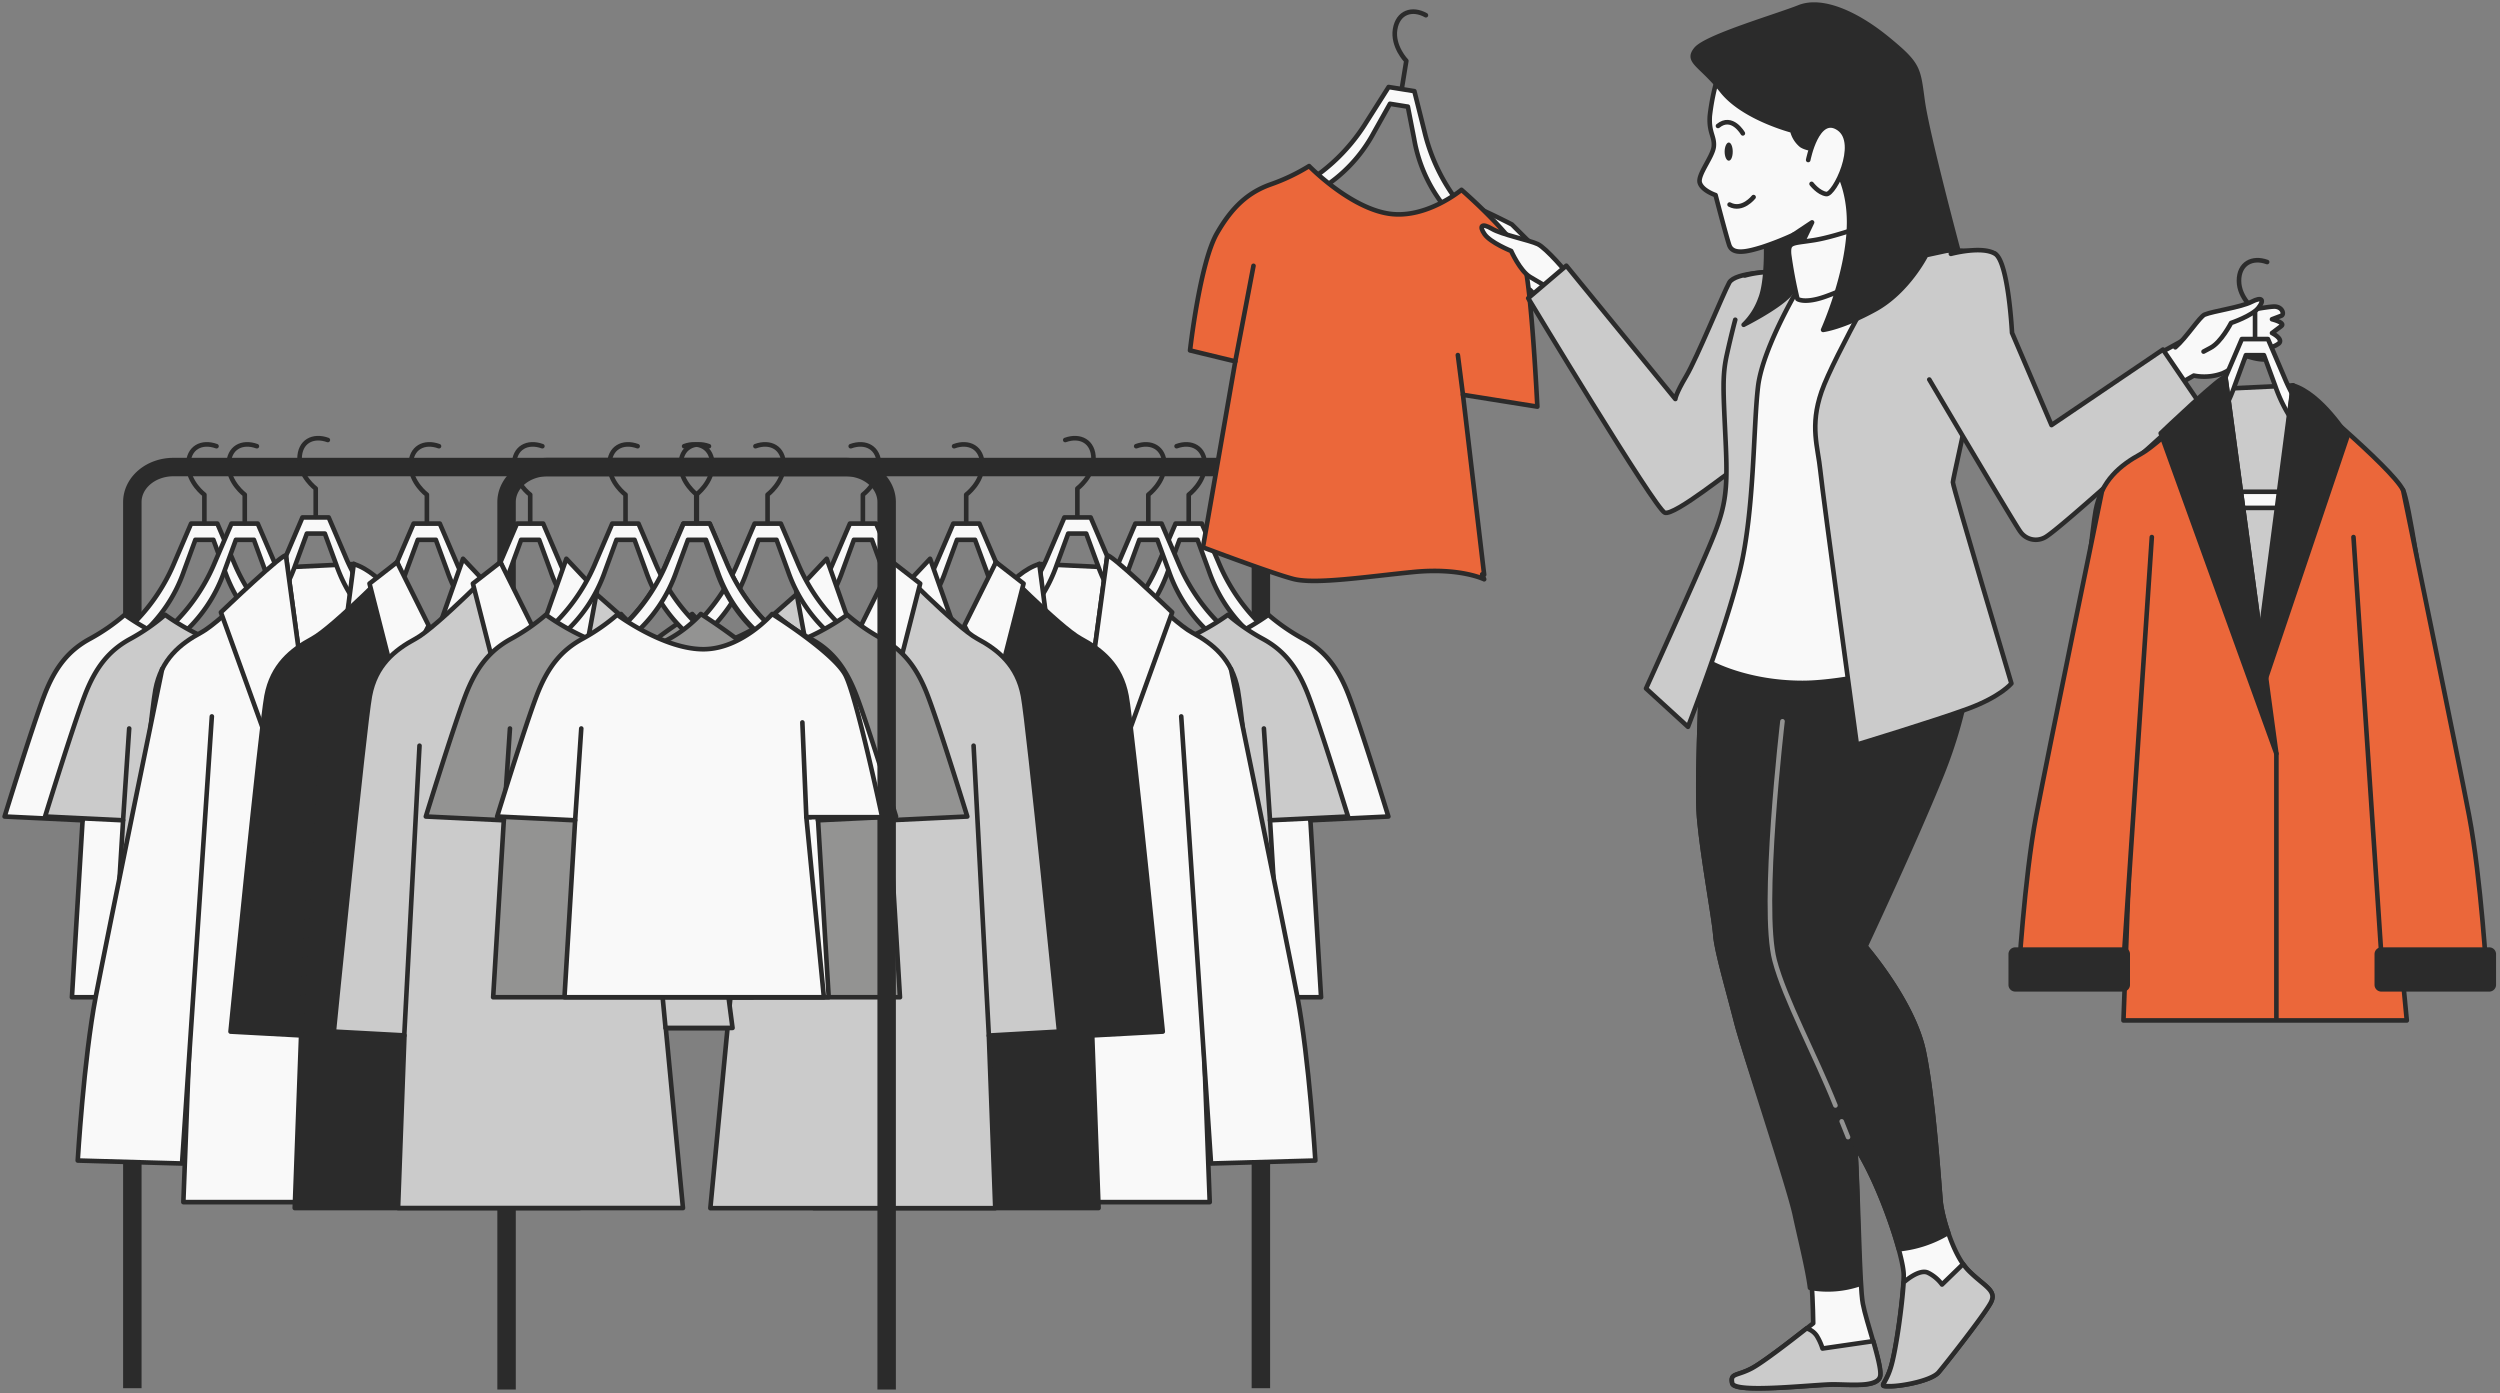 <?xml version="1.0" encoding="UTF-8"?> <svg xmlns="http://www.w3.org/2000/svg" width="542" height="302" fill="none"><rect width="100%" height="100%" fill="#808080" stroke="none"/><path d="M109.824 301.256V108.844c0-.997.231-1.984.679-2.906a7.62 7.62 0 0 1 1.932-2.462 9.142 9.142 0 0 1 2.891-1.645c1.081-.38 2.24-.576 3.41-.575h145.72c2.361 0 4.625.8 6.295 2.223 1.669 1.423 2.607 3.353 2.607 5.365v192.113" stroke="#2B2B2B" stroke-width="4" stroke-linejoin="round"></path><path d="m282.455 142.369-4.295-2.928a40.578 40.578 0 0 1-13.988-17.57l-3.621-8.355h-5.69l-3.583 8.355a40.568 40.568 0 0 1-13.987 17.57l-4.295 2.928a9.619 9.619 0 0 0-3.904 7.936h57.169a9.61 9.61 0 0 0-3.806-7.936zm-23.114 4.422h-24.568c0-2.636 4.207-5.076 5.856-6.413l2.929-2.411a32.452 32.452 0 0 0 9.682-14.173l2.48-6.764h3.904l2.479 6.764a32.39 32.39 0 0 0 9.693 14.173l2.928 2.411c1.669 1.337 5.788 3.777 5.788 6.413h-21.171z" fill="#F9F9F9" stroke="#2B2B2B" stroke-linecap="round" stroke-linejoin="round"></path><path d="M257.711 113.379v-6.13s3.504-2.625 3.504-6.422c0-3.797-2.928-5.261-6.13-4.09" stroke="#2B2B2B" stroke-linecap="round" stroke-linejoin="round"></path><path d="M241.38 133.116s6.511 7.506 14.7 7.633c8.687.136 18.897-7.467 18.897-7.467a43.141 43.141 0 0 0 7.565 5.231c4.548 2.48 7.545 6.111 9.926 12.406 2.665 7.019 8.531 26.101 8.531 26.101l-16.905.82 2.313 38.36h-56.242l3.807-39.043h-16.369s5.436-25.789 7.925-30.747c2.489-4.959 15.852-13.294 15.852-13.294z" fill="#F9F9F9" stroke="#2B2B2B" stroke-linecap="round" stroke-linejoin="round"></path><path d="m233.973 177.118.859-20.498M284.095 177.84l-1.327-19.902" stroke="#2B2B2B" stroke-linecap="round" stroke-linejoin="round"></path><path d="m273.699 142.369-4.295-2.928a40.568 40.568 0 0 1-13.987-17.57l-3.583-8.355h-5.69l-3.582 8.355a40.498 40.498 0 0 1-13.988 17.57l-4.295 2.928a9.613 9.613 0 0 0-3.904 7.936h57.17a9.621 9.621 0 0 0-3.846-7.936zm-23.114 4.422h-24.568c0-2.636 4.207-5.076 5.856-6.413l2.978-2.411a32.452 32.452 0 0 0 9.682-14.173l2.48-6.764h3.904l2.479 6.764a32.39 32.39 0 0 0 9.693 14.173l2.928 2.411c1.669 1.337 5.788 3.777 5.788 6.413h-21.22z" fill="#F9F9F9" stroke="#2B2B2B" stroke-linecap="round" stroke-linejoin="round"></path><path d="M248.955 113.379v-6.13s3.504-2.625 3.504-6.422c0-3.797-2.928-5.261-6.13-4.09" stroke="#2B2B2B" stroke-linecap="round" stroke-linejoin="round"></path><path d="M232.626 133.116s6.511 7.506 14.7 7.633c8.687.136 18.897-7.467 18.897-7.467a43.141 43.141 0 0 0 7.565 5.231c4.558 2.48 7.545 6.111 9.927 12.406 2.664 7.019 8.54 26.101 8.54 26.101l-16.915.82 2.313 38.36h-56.242l3.807-39.043h-16.399s5.427-25.857 7.907-30.737c2.479-4.881 15.9-13.304 15.9-13.304z" fill="#CBCBCB" stroke="#2B2B2B" stroke-linecap="round" stroke-linejoin="round"></path><path d="m225.218 177.118.859-20.498M275.339 177.84l-1.327-19.902" stroke="#2B2B2B" stroke-linecap="round" stroke-linejoin="round"></path><path d="m225.324 122.281 15.237.732v65.261h-18.097l2.86-65.993z" fill="#F9F9F9" stroke="#2B2B2B" stroke-linecap="round" stroke-linejoin="round"></path><path d="m258.316 141.032-4.295-2.929a40.583 40.583 0 0 1-13.997-17.569l-3.572-8.355h-5.691l-3.582 8.355a40.562 40.562 0 0 1-13.988 17.569l-4.294 2.929a9.606 9.606 0 0 0-3.905 7.935h57.17a9.62 9.62 0 0 0-3.846-7.935zm-23.143 4.412h-24.539c0-2.636 4.197-5.076 5.857-6.423l2.928-2.401a32.462 32.462 0 0 0 9.692-14.173l2.48-6.764h3.904l2.479 6.764a32.46 32.46 0 0 0 9.761 14.212l2.977 2.401c1.66 1.347 5.788 3.787 5.788 6.423l-21.327-.039z" fill="#F9F9F9" stroke="#2B2B2B" stroke-linecap="round" stroke-linejoin="round"></path><path d="M233.573 112.042v-6.13s3.504-2.635 3.504-6.432c0-3.797-2.928-5.252-6.13-4.09" stroke="#2B2B2B" stroke-linecap="round" stroke-linejoin="round"></path><path d="m225.324 122.281 6.609 58.243 8.121-59.99s13.831 14.153 18.379 16.593c4.549 2.441 8.688 5.798 9.927 12.406 1.24 6.609 7.809 72.787 7.809 72.787l-15.305.83 1.405 37.472h-61.757l3.719-39.044h-14.475s9.097-71.537 11.576-76.505c2.48-4.969 23.992-22.792 23.992-22.792z" fill="#F9F9F9" stroke="#2B2B2B" stroke-linecap="round" stroke-linejoin="round"></path><path d="m225.324 122.281 8.121 62.118-1.952 2.587-18.097-53.636s5.73-9.214 11.928-11.069z" fill="#F9F9F9" stroke="#2B2B2B" stroke-linecap="round" stroke-linejoin="round"></path><path d="m240.054 120.534-11.098 81.991 25.173-69.771s-14.182-13.596-14.075-12.22z" fill="#F9F9F9" stroke="#2B2B2B" stroke-linecap="round" stroke-linejoin="round"></path><path d="M201.332 145.024s-11.821 57.462-14.407 71.04c-2.587 13.577-3.904 35.539-3.904 35.539l22.615.644 6.462-96.925" fill="#F9F9F9"></path><path d="M201.332 145.024s-11.821 57.462-14.407 71.04c-2.587 13.577-3.904 35.539-3.904 35.539l22.615.644 6.462-96.925" stroke="#2B2B2B" stroke-linecap="round" stroke-linejoin="round"></path><path d="M266.856 145.024s11.821 57.462 14.407 71.04c2.587 13.577 3.904 35.539 3.904 35.539l-22.615.644-6.462-96.925" fill="#F9F9F9"></path><path d="M266.856 145.024s11.821 57.462 14.407 71.04c2.587 13.577 3.904 35.539 3.904 35.539l-22.615.644-6.462-96.925M228.926 202.486v58.809" stroke="#2B2B2B" stroke-linecap="round" stroke-linejoin="round"></path><path d="m234.198 142.369-4.295-2.928a40.648 40.648 0 0 1-13.987-17.57l-3.583-8.355h-5.661l-3.582 8.355a40.648 40.648 0 0 1-13.987 17.57l-4.305 2.928a9.619 9.619 0 0 0-3.904 7.936h57.208a9.619 9.619 0 0 0-3.904-7.936zm-23.114 4.422h-24.549c0-2.636 4.207-5.076 5.857-6.413l2.928-2.411a32.359 32.359 0 0 0 9.683-14.173l2.479-6.764h3.905l2.489 6.764a32.365 32.365 0 0 0 9.682 14.173l2.978 2.411c1.659 1.337 5.778 3.777 5.778 6.413h-21.23z" fill="#F9F9F9" stroke="#2B2B2B" stroke-linecap="round" stroke-linejoin="round"></path><path d="M209.473 113.379v-6.13s3.504-2.625 3.504-6.422c0-3.797-2.928-5.261-6.129-4.09" stroke="#2B2B2B" stroke-linecap="round" stroke-linejoin="round"></path><path d="m201.225 123.618 6.618 19.024 8.092-20.771s13.831 14.153 18.379 16.594c4.549 2.44 8.678 5.788 9.917 12.406 1.24 6.618 7.858 72.777 7.858 72.777l-15.295.829 1.376 37.424h-61.757l3.719-39.044h-14.466s9.097-71.557 11.576-76.437c2.48-4.881 23.983-22.802 23.983-22.802z" fill="#2B2B2B" stroke="#2B2B2B" stroke-linecap="round" stroke-linejoin="round"></path><path d="m195.026 128.167 3.719 20.263 7.858-13.226-4.959-14.065-6.618 7.028zM215.935 121.871l-6.852 13.743 7.028 13.646 5.798-22.743-5.974-4.646z" fill="#F9F9F9" stroke="#2B2B2B" stroke-linecap="round" stroke-linejoin="round"></path><path d="m236.793 224.526-3.309-62.86M180.132 222.877l5.798-61.211" stroke="#2B2B2B" stroke-linecap="round" stroke-linejoin="round"></path><path d="m211.815 142.369-4.304-2.928a40.65 40.65 0 0 1-13.988-17.57l-3.582-8.355h-5.681l-3.582 8.355a40.648 40.648 0 0 1-13.987 17.57l-4.295 2.928a9.59 9.59 0 0 0-3.904 7.936h57.159a9.618 9.618 0 0 0-3.836-7.936zm-23.114 4.422h-24.568c0-2.636 4.197-5.076 5.857-6.413l2.977-2.411a32.375 32.375 0 0 0 9.683-14.173l2.479-6.764h3.904l2.48 6.764a32.365 32.365 0 0 0 9.682 14.173l2.977 2.411c1.66 1.337 5.779 3.777 5.779 6.413h-21.25z" fill="#F9F9F9" stroke="#2B2B2B" stroke-linecap="round" stroke-linejoin="round"></path><path d="M187.072 113.379v-6.13s3.504-2.625 3.504-6.422c0-3.797-2.928-5.261-6.139-4.09" stroke="#2B2B2B" stroke-linecap="round" stroke-linejoin="round"></path><path d="m178.814 123.618 6.579 19.024 8.091-20.771s13.832 14.153 18.38 16.594c4.549 2.44 8.687 5.788 9.927 12.406 1.24 6.618 7.809 72.777 7.809 72.777l-15.218.859 1.386 37.423h-61.766l3.728-39.044h-14.475s9.097-71.586 11.576-76.466c2.48-4.881 23.983-22.802 23.983-22.802z" fill="#CBCBCB" stroke="#2B2B2B" stroke-linecap="round" stroke-linejoin="round"></path><path d="m172.615 128.167 3.719 20.263 7.858-13.226-4.959-14.065-6.618 7.028zM193.523 121.871l-6.852 13.743 7.037 13.646 5.789-22.743-5.974-4.646z" fill="#F9F9F9" stroke="#2B2B2B" stroke-linecap="round" stroke-linejoin="round"></path><path d="m214.382 224.526-3.309-62.86M157.729 222.877l5.789-61.211" stroke="#2B2B2B" stroke-linecap="round" stroke-linejoin="round"></path><path d="m191.152 142.369-4.295-2.928a40.568 40.568 0 0 1-13.987-17.57l-3.582-8.355h-5.691l-3.582 8.355a40.57 40.57 0 0 1-13.988 17.57l-4.294 2.928a9.606 9.606 0 0 0-3.905 7.936h57.17a9.621 9.621 0 0 0-3.846-7.936zm-23.114 4.422H143.47c0-2.636 4.197-5.076 5.857-6.413l2.977-2.411a32.466 32.466 0 0 0 9.663-14.173l2.479-6.764h3.904l2.48 6.764a32.388 32.388 0 0 0 9.692 14.173l2.929 2.411c1.669 1.337 5.788 3.777 5.788 6.413h-21.201z" fill="#F9F9F9" stroke="#2B2B2B" stroke-linecap="round" stroke-linejoin="round"></path><path d="M166.407 113.379v-6.13s3.504-2.625 3.504-6.422c0-3.797-2.928-5.261-6.13-4.09" stroke="#2B2B2B" stroke-linecap="round" stroke-linejoin="round"></path><path d="M150.078 133.116s6.511 7.506 14.7 7.633c8.687.136 18.897-7.467 18.897-7.467a43.074 43.074 0 0 0 7.575 5.231c4.548 2.48 7.545 6.111 9.926 12.406 2.665 7.019 8.531 26.101 8.531 26.101l-16.905.82 2.313 38.36h-56.252l3.807-39.043h-16.418s5.456-25.857 7.926-30.737c2.469-4.881 15.9-13.304 15.9-13.304z" fill="#939392" stroke="#2B2B2B" stroke-linecap="round" stroke-linejoin="round"></path><path d="m142.67 177.118.859-20.498M192.79 177.84l-1.327-19.902" stroke="#2B2B2B" stroke-linecap="round" stroke-linejoin="round"></path><path d="m175.69 142.369-4.295-2.928a40.568 40.568 0 0 1-13.987-17.57l-3.582-8.355h-5.691l-3.582 8.355a40.57 40.57 0 0 1-13.988 17.57l-4.294 2.928a9.606 9.606 0 0 0-3.905 7.936h57.17a9.621 9.621 0 0 0-3.846-7.936zm-23.114 4.422h-24.568c0-2.636 4.197-5.076 5.857-6.413l2.928-2.411a32.38 32.38 0 0 0 9.692-14.173l2.48-6.764h3.904l2.479 6.764a32.463 32.463 0 0 0 9.683 14.173l2.977 2.411c1.66 1.337 5.788 3.777 5.788 6.413h-21.22z" fill="#F9F9F9" stroke="#2B2B2B" stroke-linecap="round" stroke-linejoin="round"></path><path d="M150.947 113.379v-6.13s3.504-2.625 3.504-6.422c0-3.797-2.928-5.261-6.13-4.09" stroke="#2B2B2B" stroke-linecap="round" stroke-linejoin="round"></path><path d="M134.637 133.116s6.51 7.506 14.7 7.633c8.687.136 18.897-7.467 18.897-7.467a43.17 43.17 0 0 0 7.564 5.231c4.549 2.48 7.536 6.111 9.927 12.406 2.665 7.019 8.531 26.101 8.531 26.101l-16.906.82 2.314 38.36h-56.262l3.807-39.043h-16.418s5.437-25.789 7.916-30.747c2.479-4.959 15.93-13.294 15.93-13.294z" fill="#F9F9F9" stroke="#2B2B2B" stroke-linecap="round" stroke-linejoin="round"></path><path d="m127.208 177.118.859-20.498M177.33 177.84l-1.327-19.902" stroke="#2B2B2B" stroke-linecap="round" stroke-linejoin="round"></path><path d="M192.225 301.256V108.844c0-.997-.23-1.984-.678-2.906a7.624 7.624 0 0 0-1.933-2.462 9.131 9.131 0 0 0-2.891-1.645 10.281 10.281 0 0 0-3.41-.575H37.593c-2.36 0-4.625.8-6.294 2.223-1.67 1.423-2.608 3.353-2.608 5.365v192.113" stroke="#2B2B2B" stroke-width="4" stroke-linejoin="round"></path><path d="m19.565 142.369 4.295-2.928a40.57 40.57 0 0 0 13.987-17.57l3.582-8.355h5.691l3.573 8.355a40.57 40.57 0 0 0 13.987 17.57l4.295 2.928a9.615 9.615 0 0 1 3.904 7.936H15.69a9.61 9.61 0 0 1 3.875-7.936zm23.114 4.422h24.607c0-2.636-4.207-5.076-5.857-6.413l-2.928-2.411a32.454 32.454 0 0 1-9.76-14.173l-2.48-6.764h-3.904l-2.48 6.764a32.387 32.387 0 0 1-9.692 14.173l-2.928 2.411c-1.67 1.337-5.789 3.777-5.789 6.413h21.21z" fill="#F9F9F9" stroke="#2B2B2B" stroke-linecap="round" stroke-linejoin="round"></path><path d="M44.309 113.379v-6.13s-3.504-2.625-3.504-6.422c0-3.797 2.928-5.261 6.13-4.09" stroke="#2B2B2B" stroke-linecap="round" stroke-linejoin="round"></path><path d="M60.639 133.116s-6.51 7.506-14.7 7.633c-8.687.136-18.897-7.467-18.897-7.467a43.152 43.152 0 0 1-7.584 5.231c-4.549 2.48-7.545 6.111-9.927 12.406C6.866 157.938 1 177.02 1 177.02l16.906.82-2.313 38.36h56.261l-3.806-39.043h16.417S79 151.3 76.54 146.42c-2.46-4.881-15.9-13.304-15.9-13.304z" fill="#F9F9F9" stroke="#2B2B2B" stroke-linecap="round" stroke-linejoin="round"></path><path d="m68.047 177.118-.858-20.498M17.925 177.84l1.327-19.902" stroke="#2B2B2B" stroke-linecap="round" stroke-linejoin="round"></path><path d="m28.321 142.369 4.295-2.928a40.57 40.57 0 0 0 13.987-17.57l3.582-8.355h5.69l3.603 8.355a40.57 40.57 0 0 0 13.987 17.57l4.295 2.928a9.616 9.616 0 0 1 3.904 7.936H24.446a9.61 9.61 0 0 1 3.875-7.936zm23.114 4.422h24.568c0-2.636-4.207-5.076-5.857-6.413l-2.928-2.411a32.457 32.457 0 0 1-9.693-14.173l-2.479-6.764h-3.904l-2.48 6.764a32.388 32.388 0 0 1-9.692 14.173l-2.928 2.411c-1.67 1.337-5.788 3.777-5.788 6.413h21.18z" fill="#F9F9F9" stroke="#2B2B2B" stroke-linecap="round" stroke-linejoin="round"></path><path d="M53.065 113.379v-6.13s-3.505-2.625-3.505-6.422c0-3.797 2.929-5.261 6.13-4.09" stroke="#2B2B2B" stroke-linecap="round" stroke-linejoin="round"></path><path d="M69.394 133.116s-6.51 7.506-14.7 7.633c-8.687.136-18.897-7.467-18.897-7.467a43.071 43.071 0 0 1-7.555 5.231c-4.558 2.48-7.545 6.111-9.927 12.406-2.665 7.019-8.54 26.101-8.54 26.101l16.915.82-2.352 38.36H80.58l-3.807-39.043h16.418s-5.408-25.857-7.897-30.737c-2.489-4.881-15.9-13.304-15.9-13.304z" fill="#CBCBCB" stroke="#2B2B2B" stroke-linecap="round" stroke-linejoin="round"></path><path d="m76.803 177.118-.859-20.498M26.68 177.84l1.328-19.902" stroke="#2B2B2B" stroke-linecap="round" stroke-linejoin="round"></path><path d="m76.695 122.281-15.237.732v65.261h18.097l-2.86-65.993z" fill="#F9F9F9" stroke="#2B2B2B" stroke-linecap="round" stroke-linejoin="round"></path><path d="m43.704 141.032 4.294-2.929a40.584 40.584 0 0 0 13.998-17.569l3.572-8.355h5.69l3.583 8.355a40.562 40.562 0 0 0 13.987 17.569l4.295 2.929a9.607 9.607 0 0 1 3.904 7.935H39.83a9.616 9.616 0 0 1 3.875-7.935zm23.113 4.412h24.569c0-2.636-4.197-5.076-5.857-6.423l-2.928-2.401a32.464 32.464 0 0 1-9.693-14.173l-2.479-6.764h-3.904l-2.48 6.764a32.455 32.455 0 0 1-9.76 14.212l-2.977 2.401c-1.66 1.347-5.789 3.787-5.789 6.423l21.298-.039z" fill="#F9F9F9" stroke="#2B2B2B" stroke-linecap="round" stroke-linejoin="round"></path><path d="M68.448 112.042v-6.13s-3.505-2.635-3.505-6.432c0-3.797 2.929-5.252 6.13-4.09" stroke="#2B2B2B" stroke-linecap="round" stroke-linejoin="round"></path><path d="m76.696 122.281-6.608 58.243-8.092-59.99s-13.831 14.153-18.38 16.593c-4.548 2.441-8.687 5.798-9.926 12.406-1.24 6.609-7.81 72.787-7.81 72.787l15.306.83-1.435 37.472h61.757l-3.719-39.044h14.476s-9.098-71.537-11.577-76.505c-2.48-4.969-23.992-22.792-23.992-22.792z" fill="#F9F9F9" stroke="#2B2B2B" stroke-linecap="round" stroke-linejoin="round"></path><path d="m76.695 122.281-8.12 62.118 1.951 2.587 18.097-53.636s-5.72-9.214-11.928-11.069z" fill="#F9F9F9" stroke="#2B2B2B" stroke-linecap="round" stroke-linejoin="round"></path><path d="m61.996 120.534 11.098 81.991-25.202-69.771s14.182-13.596 14.104-12.22z" fill="#F9F9F9" stroke="#2B2B2B" stroke-linecap="round" stroke-linejoin="round"></path><path d="M100.688 145.024s11.821 57.462 14.407 71.04c2.587 13.577 3.905 35.539 3.905 35.539l-22.616.644-6.462-96.925" fill="#F9F9F9"></path><path d="M100.688 145.024s11.821 57.462 14.407 71.04c2.587 13.577 3.905 35.539 3.905 35.539l-22.616.644-6.462-96.925" stroke="#2B2B2B" stroke-linecap="round" stroke-linejoin="round"></path><path d="M35.163 145.024s-11.8 57.462-14.407 71.04c-2.606 13.577-3.904 35.539-3.904 35.539l22.616.644 6.461-96.925" fill="#F9F9F9"></path><path d="M35.163 145.024s-11.8 57.462-14.407 71.04c-2.606 13.577-3.904 35.539-3.904 35.539l22.616.644 6.461-96.925M73.094 202.486v58.809" stroke="#2B2B2B" stroke-linecap="round" stroke-linejoin="round"></path><path d="m67.803 142.369 4.295-2.928a40.647 40.647 0 0 0 13.987-17.57l3.583-8.355h5.68l3.583 8.355a40.588 40.588 0 0 0 13.997 17.57l4.295 2.928a9.613 9.613 0 0 1 3.904 7.936H63.928a9.61 9.61 0 0 1 3.875-7.936zm23.114 4.422h24.568c0-2.636-4.207-5.076-5.856-6.413l-2.977-2.411a32.456 32.456 0 0 1-9.683-14.173l-2.48-6.764h-3.904l-2.489 6.764a32.366 32.366 0 0 1-9.683 14.173l-2.928 2.411c-1.66 1.337-5.778 3.777-5.778 6.413h21.21z" fill="#F9F9F9" stroke="#2B2B2B" stroke-linecap="round" stroke-linejoin="round"></path><path d="M92.547 113.379v-6.13s-3.504-2.625-3.504-6.422c0-3.797 2.928-5.261 6.13-4.09" stroke="#2B2B2B" stroke-linecap="round" stroke-linejoin="round"></path><path d="m100.796 123.618-6.618 19.024-8.092-20.771s-13.831 14.153-18.38 16.594c-4.548 2.44-8.677 5.788-9.917 12.406-1.24 6.618-7.809 72.777-7.809 72.777l15.296.829-1.376 37.424h61.757l-3.719-39.044h14.475s-9.156-71.557-11.635-76.437c-2.479-4.881-23.982-22.802-23.982-22.802z" fill="#2B2B2B" stroke="#2B2B2B" stroke-linecap="round" stroke-linejoin="round"></path><path d="m106.993 128.167-3.719 20.263-7.857-13.226 4.968-14.065 6.608 7.028zM86.085 121.871l6.852 13.743-7.028 13.646-5.798-22.743 5.974-4.646z" fill="#F9F9F9" stroke="#2B2B2B" stroke-linecap="round" stroke-linejoin="round"></path><path d="m65.227 224.526 3.308-62.86M121.889 222.877l-5.798-61.211" stroke="#2B2B2B" stroke-linecap="round" stroke-linejoin="round"></path><path d="m90.204 142.369 4.304-2.928a40.651 40.651 0 0 0 13.988-17.57l3.582-8.355h5.681l3.582 8.355a40.648 40.648 0 0 0 13.987 17.57l4.295 2.928a9.59 9.59 0 0 1 3.904 7.936H86.329a9.61 9.61 0 0 1 3.875-7.936zm23.114 4.422h24.568c0-2.636-4.198-5.076-5.857-6.413l-2.977-2.411a32.375 32.375 0 0 1-9.683-14.173l-2.479-6.764h-3.904l-2.48 6.764a32.365 32.365 0 0 1-9.682 14.173l-2.929 2.411c-1.659 1.337-5.778 3.777-5.778 6.413h21.201z" fill="#F9F9F9" stroke="#2B2B2B" stroke-linecap="round" stroke-linejoin="round"></path><path d="M114.948 113.379v-6.13s-3.504-2.625-3.504-6.422c0-3.797 2.929-5.261 6.14-4.09" stroke="#2B2B2B" stroke-linecap="round" stroke-linejoin="round"></path><path d="m123.206 123.618-6.618 19.024-8.092-20.771s-13.831 14.153-18.38 16.594c-4.548 2.44-8.687 5.788-9.926 12.406-1.24 6.618-7.81 72.777-7.81 72.777l15.306.829-1.386 37.424h61.767l-3.729-39.044h14.475s-9.146-71.557-11.625-76.437c-2.479-4.881-23.982-22.802-23.982-22.802z" fill="#CBCBCB" stroke="#2B2B2B" stroke-linecap="round" stroke-linejoin="round"></path><path d="m129.404 128.167-3.719 20.263-7.858-13.226 4.959-14.065 6.618 7.028zM108.497 121.871l6.852 13.743-7.037 13.646-5.789-22.743 5.974-4.646z" fill="#F9F9F9" stroke="#2B2B2B" stroke-linecap="round" stroke-linejoin="round"></path><path d="m87.639 224.526 3.309-62.86M144.289 222.877l-5.788-61.211" stroke="#2B2B2B" stroke-linecap="round" stroke-linejoin="round"></path><path d="m110.868 142.369 4.295-2.928a40.568 40.568 0 0 0 13.987-17.57l3.582-8.355h5.691l3.582 8.355a40.568 40.568 0 0 0 13.987 17.57l4.295 2.928a9.606 9.606 0 0 1 3.904 7.936h-57.198a9.615 9.615 0 0 1 3.875-7.936zm23.114 4.422h24.568c0-2.636-4.197-5.076-5.857-6.413l-2.977-2.411a32.463 32.463 0 0 1-9.683-14.173l-2.469-6.764h-3.905l-2.479 6.764a32.388 32.388 0 0 1-9.692 14.173l-2.929 2.411c-1.669 1.337-5.788 3.777-5.788 6.413h21.211z" fill="#F9F9F9" stroke="#2B2B2B" stroke-linecap="round" stroke-linejoin="round"></path><path d="M135.613 113.379v-6.13s-3.505-2.625-3.505-6.422c0-3.797 2.929-5.261 6.13-4.09" stroke="#2B2B2B" stroke-linecap="round" stroke-linejoin="round"></path><path d="M151.942 133.116s-6.511 7.506-14.7 7.633c-8.687.136-18.897-7.467-18.897-7.467a43.141 43.141 0 0 1-7.565 5.231c-4.548 2.48-7.545 6.111-9.927 12.406-2.664 7.019-8.53 26.101-8.53 26.101l16.905.82-2.313 38.36h56.242l-3.807-39.043h16.418s-5.437-25.857-7.945-30.737c-2.509-4.881-15.881-13.304-15.881-13.304z" fill="#939392" stroke="#2B2B2B" stroke-linecap="round" stroke-linejoin="round"></path><path d="m159.35 177.118-.859-20.498M109.229 177.84l1.327-19.902" stroke="#2B2B2B" stroke-linecap="round" stroke-linejoin="round"></path><path d="m126.33 142.369 4.295-2.928a40.575 40.575 0 0 0 13.987-17.57l3.582-8.355h5.691l3.582 8.355a40.568 40.568 0 0 0 13.987 17.57l4.295 2.928a9.619 9.619 0 0 1 3.904 7.936h-57.198a9.602 9.602 0 0 1 3.875-7.936zm23.113 4.422h24.569c0-2.636-4.198-5.076-5.857-6.413l-2.928-2.411a32.39 32.39 0 0 1-9.693-14.173l-2.479-6.764h-3.904l-2.48 6.764a32.452 32.452 0 0 1-9.682 14.173l-2.977 2.411c-1.66 1.337-5.789 3.777-5.789 6.413h21.22z" fill="#F9F9F9" stroke="#2B2B2B" stroke-linecap="round" stroke-linejoin="round"></path><path d="M151.073 113.379v-6.13s-3.504-2.625-3.504-6.422c0-3.797 2.929-5.261 6.13-4.09" stroke="#2B2B2B" stroke-linecap="round" stroke-linejoin="round"></path><path d="M167.404 133.116s-6.511 7.506-14.7 7.633c-8.687.136-18.897-7.467-18.897-7.467a43.141 43.141 0 0 1-7.565 5.231c-4.549 2.48-7.535 6.111-9.927 12.406-2.655 7.019-8.531 26.101-8.531 26.101l16.906.82-2.313 38.36h56.242l-3.807-39.043h16.437s-5.456-25.857-7.935-30.737c-2.479-4.881-15.91-13.304-15.91-13.304z" fill="#F9F9F9" stroke="#2B2B2B" stroke-linecap="round" stroke-linejoin="round"></path><path d="m174.812 177.118-.859-20.498M124.69 177.84l1.328-19.902" stroke="#2B2B2B" stroke-linecap="round" stroke-linejoin="round"></path><path d="M369.381 136.315s-1.755 32.592-1.002 41.093c.754 8.502 3.262 21.814 3.51 25.324.249 3.51 3.014 12.782 4.512 18.835 1.498 6.052 12.037 36.855 14.289 42.617 2.251 5.762 2.414 22.704 2.414 22.704s-10.034 8.022-13.287 9.777c-3.253 1.755-4.769 1.002-4.281 3.262.488 2.26 17.799.248 21.814.248 4.015 0 10.025.753 10.274-2.003.248-2.757-3.005-11.532-3.759-15.547-.753-4.015-.907-22.704-1.661-33.988-.753-11.283-.744-19.297-4.511-28.825-3.767-9.529-7.517-20.812-7.517-20.812l10.042-54.929-30.837-7.756z" fill="#F9F9F9" stroke="#2B2B2B" stroke-linecap="round" stroke-linejoin="round"></path><path d="M392.402 279.192c-.471-3.973-2.44-11.789-3.279-15.804-1.276-6.061-11.215-35.811-12.722-41.83-1.507-6.018-4.28-15.299-4.512-18.834-.231-3.536-2.756-16.797-3.51-25.324-.753-8.527 1.002-41.094 1.002-41.094l30.82 7.774-10.025 54.902s3.758 11.284 7.517 20.813c3.758 9.528 3.767 17.55 4.511 28.825.583 8.715.565 23.32 1.148 29.707a21.47 21.47 0 0 1-10.95.865z" fill="#2B2B2B" stroke="#2B2B2B" stroke-linecap="round" stroke-linejoin="round"></path><path d="M375.554 299.884c-.506-2.26 1.001-1.507 4.28-3.262 2.491-1.335 8.921-6.335 11.823-8.621a3.976 3.976 0 0 1 2.217 1.601c.529.864.949 1.79 1.25 2.757l11.01-1.601c.856 3.065 1.652 5.993 1.524 7.371-.248 2.757-6.267 2.003-10.274 2.003-4.006 0-21.334 2.038-21.83-.248z" fill="#CBCBCB" stroke="#2B2B2B" stroke-linecap="round" stroke-linejoin="round"></path><path d="M423.281 140.33s-1.755 15.795-7.517 30.084c-5.761 14.288-11.335 34.758-11.335 34.758s10.368 11.943 12.628 22.721c2.26 10.779 3.425 30.521 3.716 33.021.291 2.5 2.508 11.035 5.992 14.554 3.485 3.518 6.267 4.28 4.769 7.02-1.498 2.739-9.777 13.287-11.284 15.042-1.506 1.755-7.773 3.005-10.53 3.005-2.756 0-1.001 0 .249-4.281 1.249-4.28 2.756-16.043 2.756-19.802 0-3.758-4.511-17.798-9.52-26.325-5.008-8.527-12.542-31.591-14.793-37.104-2.252-5.514-5.266-10.025-5.266-13.535s2.757-37.104 3.262-43.123a579.181 579.181 0 0 1 1.25-12.782l36.351-6.523-.728 3.27z" fill="#F9F9F9" stroke="#2B2B2B" stroke-linecap="round" stroke-linejoin="round"></path><path d="M409.745 300.526c-2.756 0-1.001 0 .249-4.28 1.113-3.776 2.423-13.441 2.705-18.219.753-.65 3.587-2.953 5.317-2.088a8.41 8.41 0 0 1 3.013 2.542l4.58-4.443c.356.509.751.99 1.182 1.438 3.51 3.51 6.266 4.281 4.768 7.02-1.498 2.74-9.777 13.287-11.283 15.042-1.507 1.755-7.774 2.988-10.531 2.988z" fill="#CBCBCB" stroke="#2B2B2B" stroke-linecap="round" stroke-linejoin="round"></path><path d="M386.435 156.374c.496-5.993 1.25-12.782 1.25-12.782l38.859-6.918.856 5.993s-.642 10.924-6.404 25.221c-5.761 14.298-16.557 37.293-16.557 37.293s10.367 11.943 12.628 22.721c2.26 10.778 3.424 30.52 3.715 33.02.33 2.164.866 4.291 1.601 6.353a25.601 25.601 0 0 1-10.701 3.561c-1.636-5.993-4.914-14.691-8.442-20.692-5.016-8.561-12.542-31.591-14.793-37.104-2.252-5.514-5.265-10.025-5.265-13.535s2.748-37.113 3.253-43.131z" fill="#2B2B2B" stroke="#2B2B2B" stroke-linecap="round" stroke-linejoin="round"></path><path d="M397.923 239.665c-4.357-10.915-11.001-23.115-13.192-31.462-3.031-11.498 1.712-51.829 1.712-51.829M400.654 246.531l-1.37-3.424" stroke="#939392" stroke-linecap="round" stroke-linejoin="round"></path><path d="M327.773 48.657s-6.318-3.236-7.876-3.672c-1.558-.437-2.457.993-1.85 1.404.608.41 1.601 1.173 1.601 1.173s-2.868-.086-2.166.856l1.404 1.84s-2.568.488-1.909 1.627a4.581 4.581 0 0 0 2.423 1.652s-2.611.71-1.455 1.755c1.156 1.045 4.589.856 4.589.856a15.402 15.402 0 0 0 3.732 4.675 10.669 10.669 0 0 0 5.454 2.029l3.544 3.655 4.743-5.65-12.234-12.2z" fill="#F9F9F9" stroke="#2B2B2B" stroke-linecap="round" stroke-linejoin="round"></path><path d="m275.037 43.76 4.683-2.242a40.346 40.346 0 0 0 16.489-15.008l4.845-7.645.531.085 4.529.728.522.086 2.2 8.783a40.347 40.347 0 0 0 10.976 19.426l3.792 3.638a9.588 9.588 0 0 1 2.569 8.416l-25.821-4.161-4.529-.728-25.82-4.16a9.552 9.552 0 0 1 5.034-7.218zm22.002 7.997 3.142.505 21 3.424c.411-2.568-3.33-5.65-4.751-7.234l-2.568-2.834a32.249 32.249 0 0 1-7.269-15.461l-1.37-7.037-.368-.052-3.133-.505-.377-.06-3.501 6.25a32.3 32.3 0 0 1-11.763 12.396l-3.296 1.892c-1.849 1.053-6.284 2.8-6.704 5.385l20.958 3.33z" fill="#F9F9F9" stroke="#2B2B2B" stroke-linecap="round" stroke-linejoin="round"></path><path d="m303.914 19.19.976-5.993s-3.031-3.133-2.432-6.849c.6-3.715 3.707-4.708 6.678-3.047" stroke="#2B2B2B" stroke-linecap="round" stroke-linejoin="round"></path><path d="M267.811 78.347 258 75.968s2.115-18.928 5.839-25.4c3.339-5.805 6.849-8.904 11.711-10.616a42.505 42.505 0 0 0 8.262-3.947s8.826 9.092 17.388 10.333c8.064 1.165 15.649-5.18 15.649-5.18s11.875 10.274 13.527 15.54c1.652 5.264 2.919 31.462 2.919 31.462l-16.129-2.569 4.597 38.996-.428-.077.428 1.079s-5.196-2.569-15.256-1.584c-10.059.985-21.36 2.757-26.137 1.507-4.777-1.25-19.571-6.849-19.571-6.849l7.012-40.315z" fill="#EB673A" stroke="#2B2B2B" stroke-linecap="round" stroke-linejoin="round"></path><path d="m317.166 85.564-1.104-8.586M267.811 78.347l3.946-20.717" stroke="#2B2B2B" stroke-linecap="round" stroke-linejoin="round"></path><path d="M339.87 59.316s-4.631-5.513-6.463-6.387c-1.832-.873-7.757-2.029-9.974-3.338-2.217-1.31-2.834-.617-1.567 1.198 1.267 1.815 5.753 3.622 5.753 3.622s1.918 4.34 4.135 5.65l5.051 2.988 3.065-3.733z" fill="#F9F9F9" stroke="#2B2B2B" stroke-linecap="round" stroke-linejoin="round"></path><path d="M385.039 58.93s-8.835 0-10.136 2.338c-1.301 2.337-7.012 16.369-9.349 20.307-2.337 3.938-2.337 4.931-2.337 4.931L339.58 57.604l-8.27 7.046s27.532 45.716 29.613 46.495c2.08.779 14.802-9.614 16.36-10.393 1.558-.78 10.136-38.183 10.136-38.183s2.029-2.08-2.38-3.638z" fill="#CBCBCB" stroke="#2B2B2B" stroke-linecap="round" stroke-linejoin="round"></path><path d="m383.995 62.826 29.107-7.534s4.418 24.417 4.418 35.101c0 10.684 7.405 51.042 7.405 51.042s-21.95 6.626-34.159 6.626c-12.208 0-19.998-4.418-19.998-4.418s5.992-20.546 6.232-31.676c.24-11.129-1.301-26.24 0-35.1a25.324 25.324 0 0 1 6.995-14.04z" fill="#F9F9F9" stroke="#2B2B2B" stroke-linecap="round" stroke-linejoin="round"></path><path d="M376.203 69.324s-.779 2.86-1.815 7.534c-1.036 4.674-.779 7.79-.265 18.963.513 11.172 0 14.28-3.639 22.858-3.638 8.578-13.621 30.58-13.621 30.58l9.092 8.313s8.168-20.975 11.284-33.962c3.116-12.987 2.868-30.906 3.895-39.74 1.027-8.836 9.614-22.842 9.614-22.842l1.815-3.116a26.21 26.21 0 0 1-7.525 1.036 23.47 23.47 0 0 0-6.755.779" fill="#CBCBCB"></path><path d="M376.203 69.324s-.779 2.86-1.815 7.534c-1.036 4.674-.779 7.79-.265 18.963.513 11.172 0 14.28-3.639 22.858-3.638 8.578-13.621 30.58-13.621 30.58l9.092 8.313s8.168-20.975 11.284-33.962c3.116-12.987 2.868-30.906 3.895-39.74 1.027-8.836 9.614-22.842 9.614-22.842l1.815-3.116a26.21 26.21 0 0 1-7.525 1.036 23.47 23.47 0 0 0-6.755.779" stroke="#2B2B2B" stroke-linecap="round" stroke-linejoin="round"></path><path d="M410.748 54.257S397.504 77.37 394.91 84.904c-2.594 7.534-.779 11.986-.265 17.123.513 5.136 7.919 59.397 7.919 59.397s17.122-5.197 24.159-7.799c7.037-2.603 9.349-5.454 9.349-5.454s-12.688-42.574-12.688-43.619c0-1.044 11.001-48.482 9.186-49.517-1.815-1.036-21.822-.78-21.822-.78z" fill="#CBCBCB" stroke="#2B2B2B" stroke-linecap="round" stroke-linejoin="round"></path><path d="M382.872 52.467s.36 8.433-1.259 12.388a14.539 14.539 0 0 1-3.587 5.556s7.175-3.587 9.871-6.455a47.768 47.768 0 0 0 5.385-7.705l-4.845-8.432-5.565 4.648z" fill="#2B2B2B" stroke="#2B2B2B" stroke-linecap="round" stroke-linejoin="round"></path><path d="M372.616 16.031a49.345 49.345 0 0 0-1.926 9.083c-.248 3.682 1.079 4.46.856 6.67-.222 2.208-3.527 6.095-3.039 7.816.488 1.72 3.425 2.697 3.425 2.697s2.217 8.56 2.953 10.804c.736 2.243 3.921 1.472 7.114.488a62.539 62.539 0 0 0 6.849-2.697l2.945 7.114 16.695-8.099-7.115-28.251s-9.819-7.611-15.958-7.611l-12.799 1.986z" fill="#F9F9F9" stroke="#2B2B2B" stroke-linecap="round" stroke-linejoin="round"></path><path d="m388.823 50.892 4.033-2.68-2.398 5.026-1.635-2.346z" fill="#2B2B2B" stroke="#2B2B2B" stroke-linecap="round" stroke-linejoin="round"></path><path d="M373.9 32.87c0 1.088.403 1.97.899 1.97.497 0 .856-.856.856-1.97 0-1.112-.393-1.977-.856-1.977-.462 0-.899.882-.899 1.978z" fill="#2B2B2B"></path><path d="M377.848 28.916s-2.337-4.127-5.385-1.61M380.176 42.733s-2.423 3.1-5.197 1.618" stroke="#2B2B2B" stroke-linecap="round" stroke-linejoin="round"></path><path d="M399.559 62.655s-.488.437-3.767 1.618c-4.597 1.644-6.104.54-6.104.54a97.396 97.396 0 0 1-1.824-9.718c-.179-2.688.583-2.26 5.42-3.03 5.402-.856 13.578-4.178 14.836-4.178 1.258 0 2.029-.128 2.029 1.49 0 1.618 1.618 7.533 1.618 7.533a66.152 66.152 0 0 1-12.208 5.745z" fill="#F9F9F9" stroke="#2B2B2B" stroke-linecap="round" stroke-linejoin="round"></path><path d="M395.209 32.477s-3.193 0-4.666-.985a5.84 5.84 0 0 1-1.969-3.184s-10.556-2.706-15.213-8.561c-4.657-5.856-7.859-6.387-5.651-9.084 2.209-2.697 17.431-7.123 22.345-9.083 4.914-1.96 12.311 1.233 19.16 6.84 6.849 5.608 6.635 6.378 7.611 13.501.976 7.123 7.611 31.916 7.611 31.916l-6.849 1.472s-3.93 7.86-11.044 11.78c-7.115 3.922-11.292 4.427-11.292 4.427s5.641-12.525 5.641-23.33c0-10.803-5.684-15.71-5.684-15.71z" fill="#2B2B2B" stroke="#2B2B2B" stroke-linecap="round" stroke-linejoin="round"></path><path d="M392.017 34.686s1.96-10.068 6.626-6.85c4.666 3.22-.985 14.486-2.697 14.238-1.712-.248-3.193-2.209-3.193-2.209" fill="#F9F9F9"></path><path d="M392.017 34.686s1.96-10.068 6.626-6.85c4.666 3.22-.985 14.486-2.697 14.238-1.712-.248-3.193-2.209-3.193-2.209" stroke="#2B2B2B" stroke-linecap="round" stroke-linejoin="round"></path><path d="M483.852 67.963s7.482-1.498 9.229-1.498c1.746 0 2.243 1.712 1.489 1.994-.753.283-1.994.754-1.994.754s2.996.745 1.994 1.49l-1.994 1.498s2.499 1.25 1.498 2.243a4.9 4.9 0 0 1-2.988 1.001s2.491 1.499.993 2.243c-1.498.745-4.991-.496-4.991-.496a16.693 16.693 0 0 1-5.231 3.741 11.438 11.438 0 0 1-6.241.496l-4.76 2.714-3.245-7.234 16.241-8.946z" fill="#F9F9F9" stroke="#2B2B2B" stroke-linecap="round" stroke-linejoin="round"></path><path d="M422.955 55.035s6.755-1.814 9.615 0c2.859 1.816 3.638 17.123 3.638 17.123l8.561 19.999 24.16-16.37 7.79 11.43s-30.914 28.32-33.508 29.356a4.071 4.071 0 0 1-5.197-1.301c-1.035-1.293-19.742-32.986-19.742-32.986" fill="#CBCBCB"></path><path d="M422.955 55.035s6.755-1.814 9.615 0c2.859 1.816 3.638 17.123 3.638 17.123l8.561 19.999 24.16-16.37 7.79 11.43s-30.914 28.32-33.508 29.356a4.071 4.071 0 0 1-5.197-1.301c-1.035-1.293-19.742-32.986-19.742-32.986" stroke="#2B2B2B" stroke-linecap="round" stroke-linejoin="round"></path><path d="m497.104 83.561-15.162.728v64.945h18.004l-2.842-65.673z" fill="#CBCBCB" stroke="#2B2B2B" stroke-linecap="round" stroke-linejoin="round"></path><path d="m464.272 102.216 4.281-2.954a40.423 40.423 0 0 0 13.92-17.439l3.561-8.313h5.659l3.562 8.313a40.423 40.423 0 0 0 13.92 17.44l4.281 2.953a9.578 9.578 0 0 1 3.852 7.902H460.42a9.574 9.574 0 0 1 3.852-7.902zm23.004 4.4h24.45c0-2.619-4.186-5.051-5.838-6.386l-2.962-2.389a32.316 32.316 0 0 1-9.632-14.108l-2.474-6.73h-3.912l-2.474 6.73a32.316 32.316 0 0 1-9.632 14.108l-2.962 2.389c-1.652 1.335-5.753 3.767-5.753 6.386h21.189z" fill="#F9F9F9" stroke="#2B2B2B" stroke-linecap="round" stroke-linejoin="round"></path><path d="M488.894 73.374v-6.105s-3.485-2.62-3.485-6.395c0-3.775 2.902-5.23 6.104-4.066" stroke="#2B2B2B" stroke-linecap="round" stroke-linejoin="round"></path><path d="m497.103 83.561-6.557 57.942-8.048-59.688s-13.758 14.083-18.287 16.557c-4.528 2.474-8.646 5.762-9.879 12.345-1.233 6.584-7.816 72.427-7.816 72.427l15.221.856-1.369 37.233h61.426l-3.699-38.876h14.4s-9.049-71.195-11.523-76.134c-2.474-4.94-23.869-22.662-23.869-22.662z" fill="#EB673A" stroke="#2B2B2B" stroke-linecap="round" stroke-linejoin="round"></path><path d="m497.104 83.561-8.082 61.812 1.927 2.568 17.978-53.362s-5.659-9.169-11.823-11.018z" fill="#2B2B2B" stroke="#2B2B2B" stroke-linecap="round" stroke-linejoin="round"></path><path d="m482.473 81.823 11.044 81.554-25.076-69.448s14.109-13.475 14.032-12.106z" fill="#2B2B2B" stroke="#2B2B2B" stroke-linecap="round" stroke-linejoin="round"></path><path d="M520.973 106.197s11.772 57.18 14.34 70.681c2.568 13.501 3.861 35.366 3.861 35.366l-22.507.642-6.43-96.45" fill="#EB673A"></path><path d="M520.973 106.197s11.772 57.18 14.34 70.681c2.568 13.501 3.861 35.366 3.861 35.366l-22.507.642-6.43-96.45" stroke="#2B2B2B" stroke-linecap="round" stroke-linejoin="round"></path><path d="M516.264 214.478h23.415a.967.967 0 0 0 .967-.967v-6.661a.967.967 0 0 0-.967-.967h-23.415a.967.967 0 0 0-.967.967v6.661c0 .534.433.967.967.967z" fill="#2B2B2B" stroke="#2B2B2B" stroke-linecap="round" stroke-linejoin="round"></path><path d="M455.771 106.197s-11.763 57.18-14.332 70.681c-2.568 13.501-3.861 35.366-3.861 35.366l22.507.642 6.43-96.45" fill="#EB673A"></path><path d="M455.771 106.197s-11.763 57.18-14.332 70.681c-2.568 13.501-3.861 35.366-3.861 35.366l22.507.642 6.43-96.45" stroke="#2B2B2B" stroke-linecap="round" stroke-linejoin="round"></path><path d="M436.902 214.478h23.415a.967.967 0 0 0 .967-.967v-6.661a.967.967 0 0 0-.967-.967h-23.415a.967.967 0 0 0-.967.967v6.661c0 .534.433.967.967.967z" fill="#2B2B2B" stroke="#2B2B2B" stroke-linecap="round" stroke-linejoin="round"></path><path d="M493.518 163.377v57.513" stroke="#2B2B2B" stroke-linecap="round" stroke-linejoin="round"></path><path d="M471.609 75.3c2.372-2.046 5.3-6.67 6.37-7.097 1.875-.77 7.868-1.584 10.153-2.766 2.286-1.181 2.868-.445 1.49 1.302-1.378 1.746-5.924 3.278-5.924 3.278s-2.166 4.213-4.452 5.394l-1.515.813" fill="#F9F9F9"></path><path d="M471.609 75.3c2.372-2.046 5.3-6.67 6.37-7.097 1.875-.77 7.868-1.584 10.153-2.766 2.286-1.181 2.868-.445 1.49 1.302-1.378 1.746-5.924 3.278-5.924 3.278s-2.166 4.213-4.452 5.394l-1.515.813" stroke="#2B2B2B" stroke-linecap="round" stroke-linejoin="round"></path></svg> 
